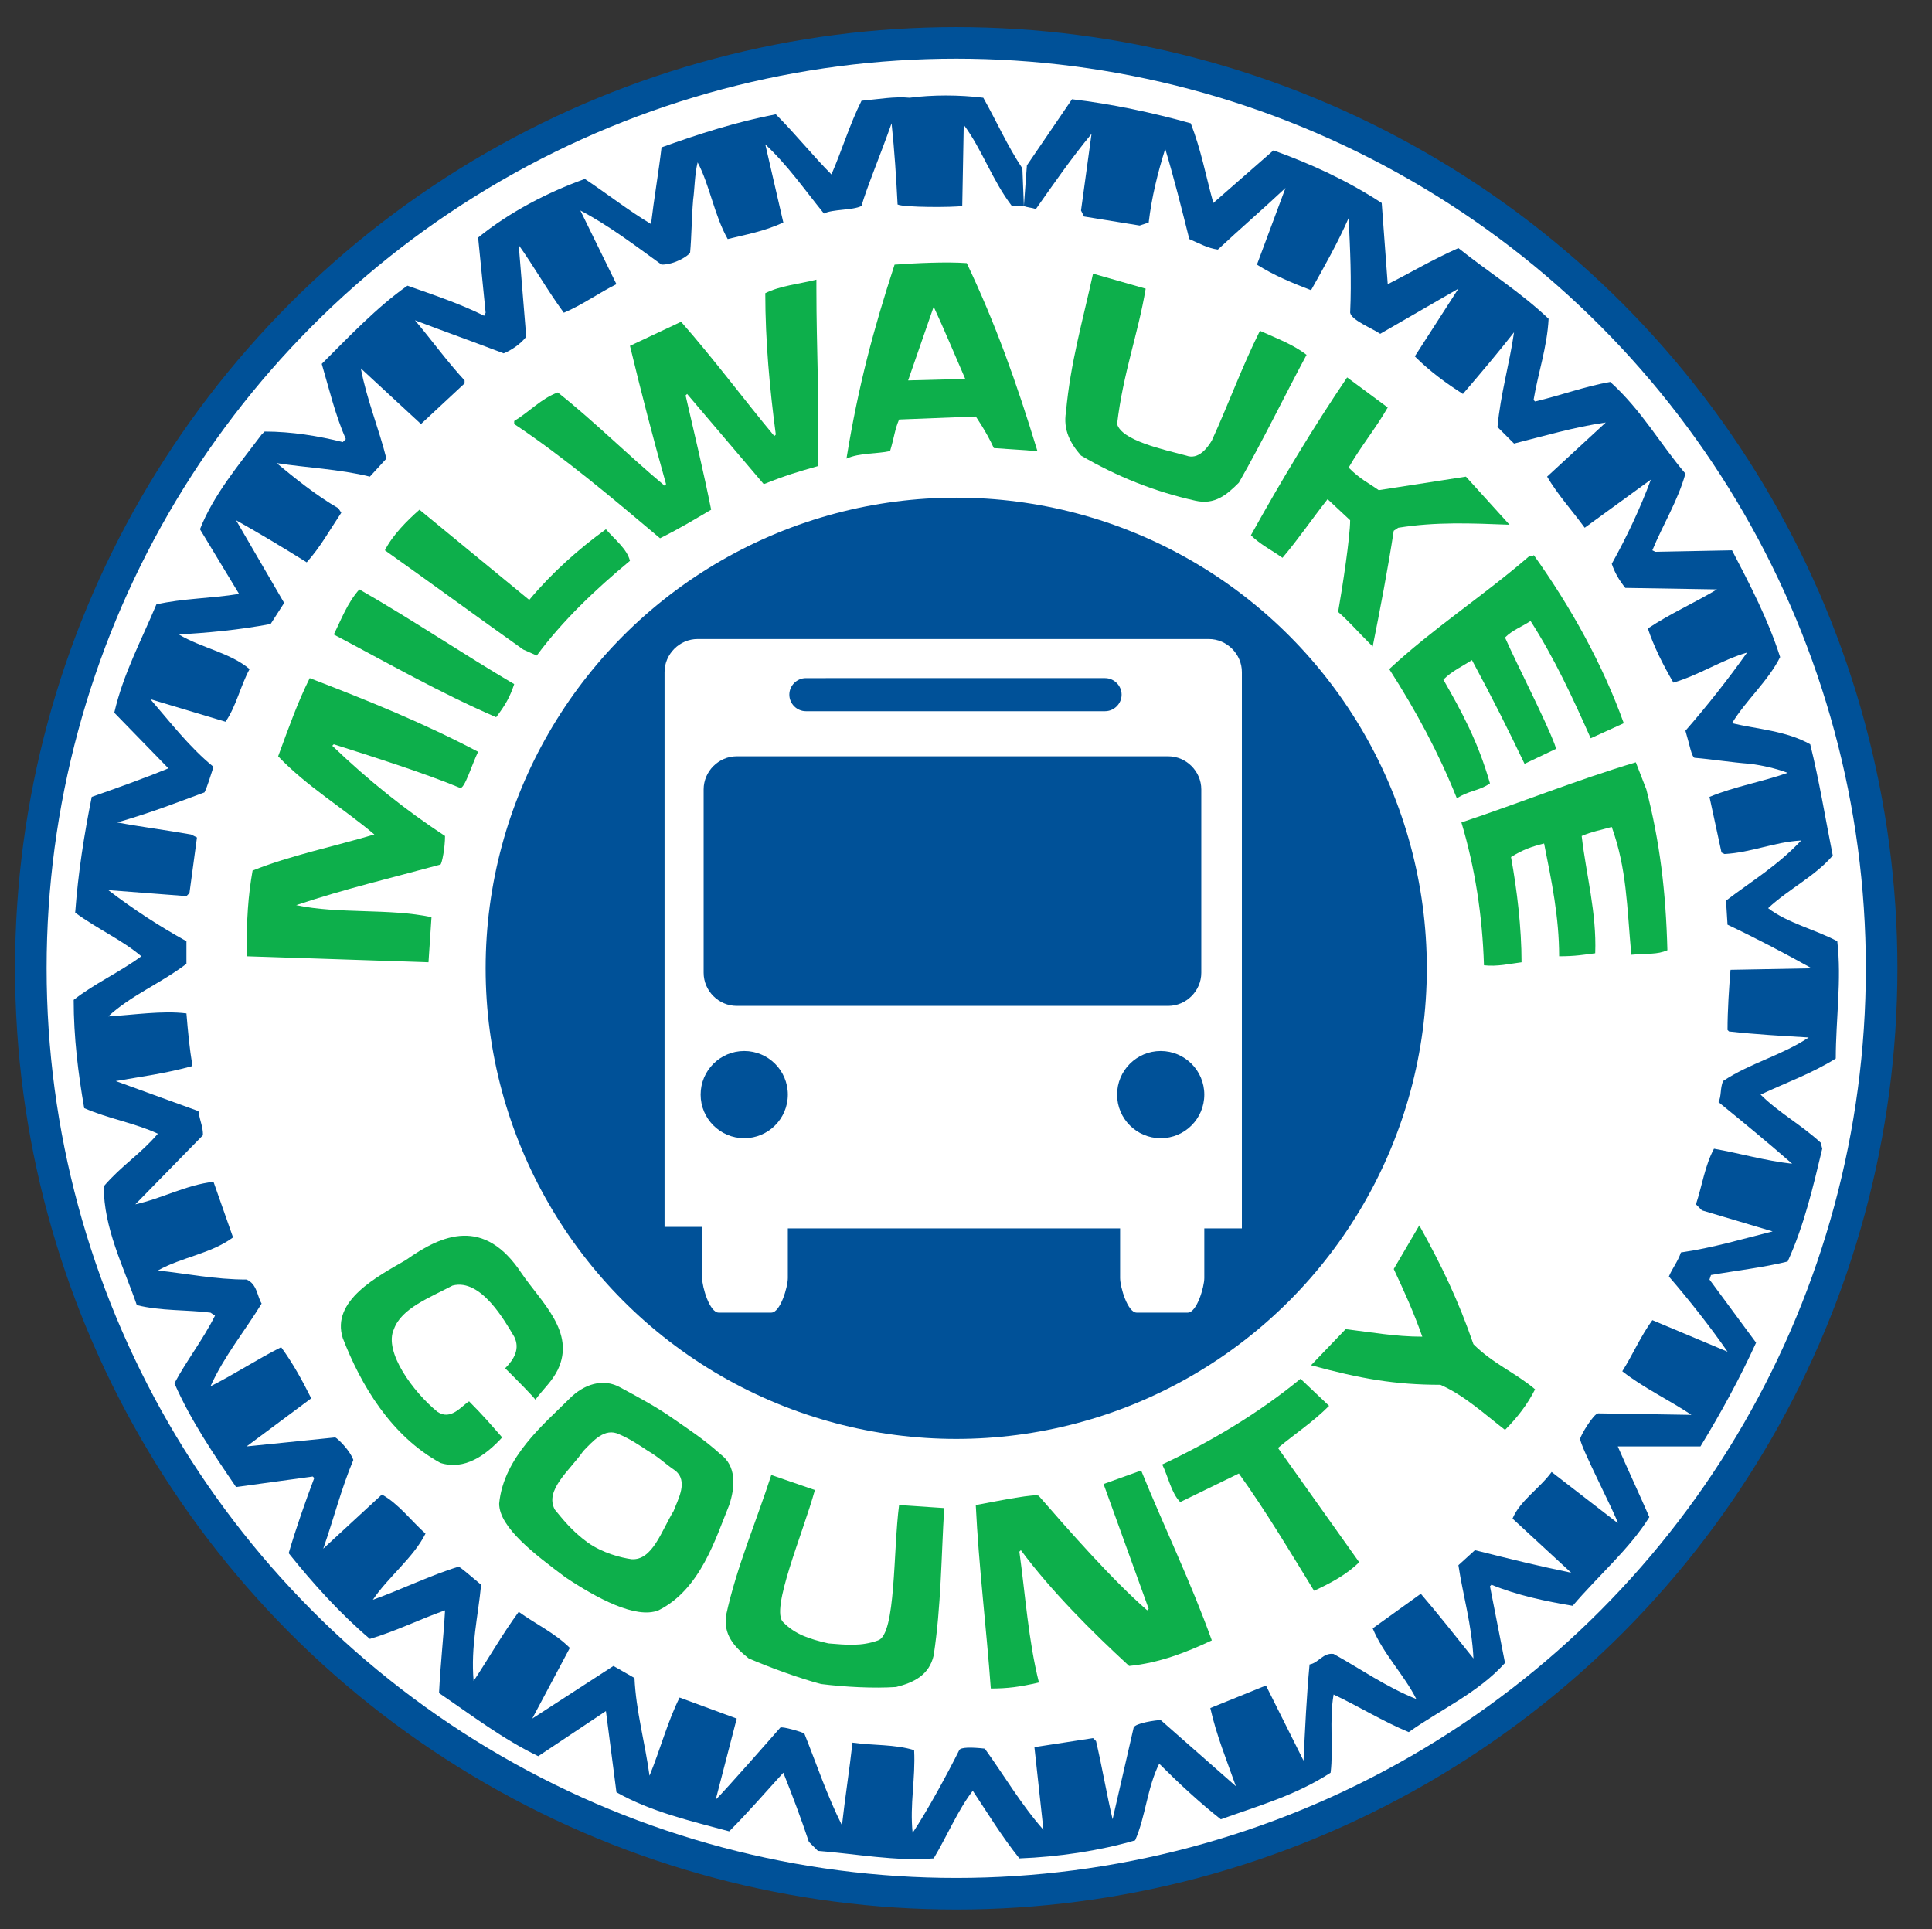 ﻿<?xml version="1.0" encoding="utf-8"?>
<!-- Generator: Adobe Illustrator 18.1.1, SVG Export Plug-In . SVG Version: 6.00 Build 0)  -->
<svg version="1.1" id="Layer_1" xmlns="http://www.w3.org/2000/svg" xmlns:xlink="http://www.w3.org/1999/xlink" x="0px" y="0px"
	 viewBox="0 0 128.5 128.3" enable-background="new 0 0 128.5 128.3" xml:space="preserve">
<rect x="0" y="0" width="128.5" height="128.3" fill="#333333" stroke="none"/>
<circle fill="#005198" cx="63.6" cy="64.4" r="62.6"/>
<circle fill="#FFFFFF" cx="63.6" cy="64.4" r="60.5"/>
<path fill="#005198" d="M68.1,13.7c-0.3,0-0.7,0-0.8,0C66,12,65.3,9.9,64.1,8.3L64,13.7c-0.6,0.1-3.9,0.1-4.3-0.1
	c-0.1-1.9-0.2-3.5-0.4-5.4c-0.7,2-1.7,4.4-2,5.5c-0.6,0.3-1.9,0.2-2.5,0.5c-1.3-1.6-2.4-3.2-3.9-4.6l1.2,5.2
	c-1.3,0.6-2.5,0.8-3.7,1.1c-0.9-1.6-1.2-3.6-2-5.1c-0.2,0.8-0.2,1.8-0.3,2.5c-0.1,1.2-0.1,2.4-0.2,3.5c-0.1,0.2-1,0.8-1.9,0.8
	c-1.8-1.3-3.5-2.6-5.4-3.6l2.4,4.9c-1.2,0.6-2.3,1.4-3.5,1.9c-1.1-1.5-2-3.1-3-4.5l0.5,6.1c-0.4,0.5-1,0.9-1.5,1.1
	c-2.1-0.8-3.8-1.4-5.9-2.2c1.1,1.3,2.1,2.7,3.3,4v0.2L28,28.2l-4-3.7c0.4,2.1,1.2,4,1.7,6l-1.1,1.2c-2-0.5-4.3-0.6-6.2-0.9
	c1.2,1,2.7,2.2,4.1,3l0.2,0.3c-0.8,1.2-1.4,2.3-2.3,3.3c-1.6-1-3.1-1.9-4.7-2.8l3.2,5.5L18,41.5c-2.1,0.4-4.3,0.6-6.2,0.7h0.1
	c1.5,0.9,3.4,1.2,4.7,2.3C16,45.6,15.7,47,15,48l-5-1.5c1.3,1.5,2.6,3.2,4.2,4.5c-0.2,0.6-0.4,1.3-0.6,1.7c-1.9,0.7-3.4,1.3-5.8,2
	c1.6,0.3,3.2,0.5,4.9,0.8l0.4,0.2l-0.5,3.7l-0.2,0.2l-5.2-0.4c1.7,1.3,3.4,2.4,5.2,3.4v1.5c-1.7,1.3-3.7,2.1-5.2,3.5
	c1.7-0.1,3.6-0.4,5.2-0.2c0.1,1.2,0.2,2.3,0.4,3.5c-1.8,0.5-3.4,0.7-5.1,1l5.5,2c0.1,0.7,0.3,1,0.3,1.6l-4.5,4.6
	c1.8-0.4,3.4-1.3,5.2-1.5l1.3,3.7c-1.5,1.1-3.4,1.3-5,2.2c1.9,0.2,3.8,0.6,5.9,0.6c0.7,0.3,0.7,1.1,1,1.6c-1.1,1.8-2.5,3.5-3.4,5.5
	c1.6-0.8,3.1-1.8,4.7-2.6c0.8,1.1,1.4,2.2,2,3.4l-4.3,3.2l5.9-0.6c0.2,0.1,1,0.9,1.2,1.5c-0.8,1.9-1.3,3.9-2,5.9l3.9-3.6
	c1.1,0.6,2,1.8,2.9,2.6c-0.8,1.6-2.5,2.9-3.5,4.4c1.7-0.6,4-1.7,5.7-2.2c0.1,0,0.9,0.7,1.5,1.2c-0.2,2.1-0.7,4.1-0.5,6.4
	c1-1.5,1.9-3.1,3-4.6c1.1,0.8,2.4,1.4,3.4,2.4l-2.5,4.7l5.4-3.5l1.4,0.8c0.1,2.2,0.7,4.3,1,6.5c0.7-1.7,1.2-3.6,2-5.2l3.8,1.4
	l-1.4,5.4c0.7-0.7,3.6-4,4.3-4.8c0.1-0.1,1.5,0.3,1.6,0.4c0.8,2,1.5,4.1,2.5,6.1c0.2-1.8,0.5-3.7,0.7-5.5c1.4,0.2,2.8,0.1,4.1,0.5
	c0.1,1.9-0.3,3.6-0.1,5.5c1-1.5,2.3-3.9,3.1-5.5c0.1-0.2,0.8-0.2,1.7-0.1c1.3,1.8,2.4,3.7,3.9,5.4l-0.6-5.5l3.9-0.6l0.2,0.2
	c0.4,1.7,0.7,3.5,1.1,5.2l1.4-6.1c0.1-0.3,1.5-0.5,1.8-0.5l5,4.4c-0.6-1.7-1.3-3.4-1.7-5.2l3.7-1.5l2.5,5c0.1-2.1,0.2-4.3,0.4-6.4
	c0.6-0.1,0.9-0.8,1.6-0.7c1.8,1,3.5,2.2,5.5,3c-0.8-1.6-2.2-3-2.9-4.7l3.2-2.3c1.2,1.4,2.3,2.8,3.5,4.3c-0.1-2.2-0.7-4.2-1-6.2
	l1.1-1c2.8,0.7,4,1,6.4,1.5l-3.9-3.6c0.5-1.2,1.8-2,2.6-3.1l4.4,3.4c-0.1-0.5-2.5-5.1-2.5-5.6c0-0.2,0.9-1.7,1.2-1.7l6.2,0.1
	c-1.5-1-3.2-1.8-4.6-2.9c0.7-1.1,1.2-2.3,2-3.4l5,2.1c-1.1-1.6-2.6-3.5-3.9-5c0.2-0.5,0.6-1,0.8-1.6c2.1-0.3,4.1-0.9,6.1-1.4
	l-4.7-1.4l-0.4-0.4c0.4-1.2,0.6-2.6,1.2-3.7c1.7,0.3,3.4,0.8,5.2,1c-1.6-1.4-3.3-2.8-4.9-4.1c0.2-0.4,0.1-0.9,0.3-1.4
	c1.8-1.2,3.9-1.7,5.7-2.9c-1.7-0.1-3.5-0.2-5.3-0.4l-0.1-0.1c0-1.3,0.1-2.8,0.2-4l5.4-0.1c-1.8-1-3.7-2-5.6-2.9l-0.1-1.6
	c1.7-1.3,3.4-2.3,5-4c-1.8,0.1-3.3,0.8-5.1,0.9l-0.2-0.1l-0.8-3.7c1.7-0.7,3.5-1,5.2-1.6c-0.8-0.3-1.7-0.5-2.5-0.6
	c-1.3-0.1-2.5-0.3-3.7-0.4c-0.2-0.1-0.3-0.8-0.6-1.8c1.4-1.6,2.9-3.5,4.1-5.2c-1.7,0.5-3.2,1.5-4.9,2c-0.7-1.2-1.3-2.4-1.7-3.6
	c1.5-1,3.1-1.7,4.6-2.6l-6.1-0.1c-0.4-0.5-0.7-1-0.9-1.6c1-1.8,1.9-3.7,2.6-5.6l-4.4,3.2c-0.8-1.1-1.8-2.2-2.5-3.4l3.9-3.6
	c-2.1,0.3-4.1,0.9-6.1,1.4l-1.1-1.1c0.2-2.2,0.8-4.2,1.1-6.3c-1.1,1.4-2.2,2.7-3.4,4.1c-1.1-0.7-2.2-1.5-3.2-2.5l2.9-4.5l-5.2,3
	c-0.6-0.4-1.9-0.9-2-1.4c0.1-2.2,0-4.2-0.1-6.3c-0.7,1.6-1.6,3.2-2.5,4.8c-1.3-0.5-2.5-1-3.6-1.7l1.9-5.1c-1.6,1.5-3,2.7-4.5,4.1
	c-0.7-0.1-1.2-0.4-1.9-0.7c-0.5-2-1-4-1.6-6c-0.5,1.6-0.9,3.2-1.1,4.9L75.8,15l-3.7-0.6L71.9,14l0.7-5.1c-1.4,1.7-2.5,3.3-3.7,5
	C68.6,13.8,68.3,13.8,68.1,13.7l0.2-2.7l3-4.4c2.6,0.3,5.4,0.9,7.9,1.6c0.7,1.8,1,3.5,1.5,5.3l4-3.5c2.5,0.9,4.9,2,7.2,3.5l0.4,5.4
	c1.6-0.8,2.9-1.6,4.7-2.4c2,1.6,4.1,2.9,6,4.7c-0.1,1.9-0.7,3.6-1,5.4l0.1,0.1c1.7-0.4,3.3-1,5-1.3c2.1,1.9,3.3,4.1,5,6.1
	c-0.5,1.8-1.5,3.4-2.2,5.1l0.2,0.1l5.1-0.1c1.2,2.3,2.4,4.6,3.2,7.1c-0.8,1.6-2.3,2.9-3.2,4.4c1.7,0.4,3.6,0.5,5.2,1.4
	c0.6,2.4,1,4.9,1.5,7.4c-1.2,1.4-2.9,2.2-4.3,3.5c1.3,1,3.1,1.4,4.6,2.2c0.3,2.6-0.1,5.2-0.1,7.8c-1.6,1-3.3,1.6-5,2.4
	c1.2,1.2,2.7,2,4,3.2l0.1,0.4c-0.6,2.5-1.2,5.1-2.3,7.5c-1.6,0.4-3.4,0.6-5.1,0.9l-0.1,0.3l3.1,4.2c-1.1,2.4-2.3,4.6-3.7,6.9
	c-1.8,0-3.8,0-5.5,0c0.7,1.6,1.4,3.1,2.1,4.7c-1.3,2.1-3.4,3.9-5.1,5.9c-1.8-0.3-3.7-0.7-5.4-1.4l-0.1,0.1l1,5.1
	c-1.8,2-4.3,3.1-6.4,4.6c-1.7-0.7-3.3-1.7-5-2.5c-0.3,1.7,0,3.6-0.2,5.2c-2.3,1.5-4.8,2.2-7.3,3.1c-1.4-1.1-2.8-2.4-4.1-3.7
	c-0.8,1.6-0.9,3.5-1.6,5.1c-2.4,0.7-5.1,1.1-7.7,1.2c-1.2-1.5-2.1-3-3.1-4.5c-1,1.3-1.7,3-2.6,4.5c-2.6,0.2-5.1-0.3-7.7-0.5
	l-0.6-0.6c-0.5-1.5-1.1-3.1-1.7-4.6c-1.1,1.2-2.3,2.6-3.6,3.9c-2.6-0.7-5.2-1.3-7.5-2.6l-0.7-5.4l-4.5,3c-2.3-1.1-4.4-2.7-6.6-4.2
	c0.1-2,0.3-3.7,0.4-5.5c-1.7,0.6-3.3,1.4-5,1.9c-2-1.7-3.8-3.7-5.4-5.7c0.5-1.7,1.1-3.4,1.7-5l-0.1-0.1l-5.1,0.7
	c-1.5-2.2-3-4.4-4.1-6.9c0.8-1.5,1.9-2.9,2.7-4.5L14,87.3c-1.6-0.2-3.3-0.1-4.9-0.5c-0.9-2.6-2.2-5.1-2.2-7.9
	c1.2-1.4,2.4-2.1,3.6-3.5c-1.5-0.7-3.3-1-4.9-1.7c-0.4-2.3-0.7-4.7-0.7-7.2c1.4-1.1,3-1.8,4.5-2.9c-1.3-1.1-2.9-1.8-4.4-2.9
	c0.2-2.7,0.6-5.2,1.1-7.7c1.7-0.6,3.4-1.2,5.1-1.9l-3.6-3.7c0.6-2.6,1.8-4.8,2.8-7.2c1.7-0.4,3.7-0.4,5.5-0.7l-2.6-4.3
	c0.9-2.3,2.6-4.3,4.1-6.3l0.2-0.2c1.8,0,3.6,0.3,5.2,0.7l0.2-0.2c-0.7-1.6-1.1-3.3-1.6-5c1.8-1.8,3.7-3.8,5.7-5.2
	c1.7,0.6,3.5,1.2,5.1,2l0.1-0.2l-0.5-5c2.1-1.7,4.6-3,7.1-3.9c1.5,1,2.9,2.1,4.4,3c0.2-1.7,0.5-3.4,0.7-5.1c2.5-0.9,5-1.7,7.6-2.2
	c1.3,1.3,2.5,2.8,3.7,4c0.7-1.6,1.2-3.3,2-4.9c1.1-0.1,2.2-0.3,3.2-0.2c1.5-0.2,3.3-0.2,4.9,0c0.9,1.6,1.6,3.2,2.6,4.7L68.1,13.7z"
	/>
<path fill="#0DAF4B" d="M76.2,19.2c-0.5,3-1.5,5.6-1.9,9c0.3,1.1,3.1,1.7,4.6,2.1c0.8,0.3,1.4-0.5,1.7-1c1.1-2.4,2-4.9,3.2-7.3
	c1.1,0.5,2.2,0.9,3.1,1.6c-1.5,2.8-2.9,5.7-4.5,8.5c-0.8,0.8-1.6,1.5-2.9,1.2c-2.7-0.6-5.2-1.6-7.6-3c-0.7-0.8-1.2-1.7-1-2.9
	c0.3-3.3,1.1-6,1.8-9.2L76.2,19.2z"/>
<path fill="#0DAF4B" d="M54.3,19.2c0,4.1,0.2,7.1,0.1,11.8c-1.4,0.4-2.1,0.6-3.6,1.2l-5.1-6l-0.1,0.1c0.6,2.6,1.2,5.1,1.7,7.6
	c-1.2,0.7-2,1.2-3.4,1.9c-3.2-2.7-6.4-5.4-9.7-7.6v-0.2c1-0.6,1.8-1.5,2.9-1.9c2.4,1.9,4.7,4.2,7.1,6.2l0.1-0.1
	c-0.9-3.2-1.6-5.9-2.4-9.2l3.4-1.6c2.2,2.5,4.2,5.2,6.2,7.6l0.1-0.1c-0.4-3-0.7-6.2-0.7-9.4c1-0.5,2.2-0.6,3.4-0.9L54.3,19.2z"/>
<path fill="#0DAF4B" d="M66.1,29.8c-0.5-1.1-1.2-2.1-1.2-2.1l-5.1,0.2c-0.3,0.7-0.3,1.1-0.6,2.1c-0.9,0.2-2,0.1-2.9,0.5
	c0.8-4.9,1.8-8.6,3.2-12.9c1.4-0.1,3.4-0.2,4.8-0.1c1.9,4,3.3,7.9,4.7,12.5L66.1,29.8z M64.2,25.2c-0.7-1.6-1.4-3.3-2.1-4.8
	l-1.7,4.9L64.2,25.2z"/>
<path fill="#0DAF4B" d="M89,40.7c0.3-1.7,0.8-5,0.8-6.1l-1.5-1.4c-1.1,1.4-1.9,2.6-3,3.9c-0.7-0.5-1.5-0.9-2.1-1.5
	c2-3.6,4.1-7.1,6.4-10.5l2.7,2c-0.8,1.4-1.8,2.6-2.6,4c0.8,0.8,1.3,1,2,1.5l5.8-0.9l2.9,3.2c-2.6-0.1-4.9-0.2-7.4,0.2l-0.3,0.2
	c-0.4,2.6-0.9,5.2-1.4,7.7C90.1,41.8,89.7,41.3,89,40.7z"/>
<path fill="#0DAF4B" d="M35.2,39.9c1.5-1.8,3.3-3.4,5.1-4.7c0.6,0.7,1.4,1.3,1.6,2.1c-2.3,1.9-4.5,4-6.2,6.3l-0.9-0.4
	c-3.1-2.2-6.1-4.4-9.2-6.6c0.5-1,1.5-2,2.3-2.7L35.2,39.9z"/>
<path fill="#0DAF4B" d="M102,36.9c2.5,3.5,4.6,7.3,6,11.2l-2.2,1c-1.2-2.7-2.4-5.3-4-7.8c-0.6,0.4-1.2,0.6-1.7,1.1
	c0.8,1.8,2.7,5.5,3.3,7.1l0.1,0.3l-2.1,1c-1.1-2.3-2.1-4.3-3.5-6.9c-0.6,0.4-1.3,0.7-1.9,1.3c1.2,2.1,2.3,4.1,3.1,6.9
	c-0.7,0.5-1.5,0.5-2.2,1c-1.2-3-2.7-5.8-4.5-8.6c2.9-2.7,6.3-4.9,9.3-7.5H102z"/>
<path fill="#0DAF4B" d="M34.2,45.5c-0.3,0.9-0.6,1.4-1.2,2.2c-3.7-1.6-7.2-3.6-10.8-5.5c0.5-1,0.9-2.1,1.7-3
	C27.4,41.2,30.8,43.5,34.2,45.5z"/>
<path fill="#0DAF4B" d="M16.4,63.6c0-2.5,0.1-4,0.4-5.7c2.5-1,5.4-1.6,8.1-2.4c-2-1.7-4.5-3.2-6.4-5.2c0.7-1.9,1.3-3.6,2.1-5.2
	c3.9,1.5,7.6,3,11.2,4.9c-0.4,0.8-0.9,2.5-1.2,2.4c-2.4-1-5.9-2.1-8.4-2.9l-0.1,0.1c2.4,2.3,4.9,4.3,7.5,6c0,0.8-0.2,1.8-0.3,1.9
	c-3.3,0.9-6.3,1.6-9.6,2.7c2.8,0.6,6.2,0.2,9,0.8l0,0l-0.2,3L16.4,63.6z"/>
<path fill="#0DAF4B" d="M109.5,52.5c0.9,3.5,1.3,6.8,1.4,10.7c-0.7,0.3-1.3,0.2-2.4,0.3c-0.3-3.3-0.3-5.7-1.3-8.5
	c-0.7,0.2-1.3,0.3-2,0.6c0.3,2.6,1,5.1,0.9,7.8c-0.8,0.1-1.3,0.2-2.4,0.2c0-2.6-0.5-5-1-7.5c-0.8,0.2-1.4,0.4-2.2,0.9
	c0.4,2.2,0.7,4.7,0.7,7c-0.8,0.1-1.6,0.3-2.5,0.2c-0.1-3.3-0.6-6.5-1.5-9.5c3.9-1.3,7.6-2.8,11.6-4L109.5,52.5z"/>
<circle fill="#005198" cx="63.6" cy="64.4" r="31.3"/>
<path fill="#FFFFFF" d="M44.2,81.6h2.5V85c0,0.6,0.5,2.3,1.1,2.3h3.5c0.6,0,1.1-1.7,1.1-2.3v-3.3h22.1V85c0,0.6,0.5,2.3,1.1,2.3H79
	c0.6,0,1.1-1.7,1.1-2.3v-3.3h2.5v-37c0-1.2-1-2.2-2.2-2.2H46.4c-1.2,0-2.2,1-2.2,2.2V81.6z"/>
<circle fill="#005198" cx="77.2" cy="72.8" r="2.9"/>
<path fill="#005198" d="M77.7,66.9c1.2,0,2.2-1,2.2-2.2V52.5c0-1.2-1-2.2-2.2-2.2H49c-1.2,0-2.2,1-2.2,2.2v12.2c0,1.2,1,2.2,2.2,2.2
	H77.7z"/>
<path fill="#005198" d="M73.5,47.3c0.6,0,1.1-0.5,1.1-1.1v0c0-0.6-0.5-1.1-1.1-1.1H53.6c-0.6,0-1.1,0.5-1.1,1.1v0
	c0,0.6,0.5,1.1,1.1,1.1H73.5z"/>
<circle fill="#005198" cx="49.5" cy="72.8" r="2.9"/>
<path fill="#0DAF4B" d="M98,89.4c1.3,1.3,2.8,1.9,4.1,3c-0.5,1-1.2,1.9-2,2.7c-1.3-1-2.7-2.3-4.3-3c-3,0-5.3-0.4-8.6-1.3l2.3-2.4
	c1.7,0.2,3.3,0.5,5.1,0.5c-0.6-1.7-1.2-3-1.9-4.5l1.7-2.9C95.9,84.2,97,86.5,98,89.4z"/>
<path fill="#0DAF4B" d="M34.7,84.7c1.3,1.9,3.6,3.9,2.4,6.4c-0.4,0.8-0.9,1.2-1.5,2c0.1,0-1.3-1.4-2-2.1c0.6-0.6,1-1.3,0.6-2.1
	c-0.6-1-2.2-3.9-4.1-3.4c-1.5,0.8-3.4,1.5-3.9,2.9c-0.7,1.5,1.3,4.2,2.9,5.5c0.9,0.6,1.6-0.4,2.1-0.7c0.9,0.9,1.5,1.6,2.2,2.4
	c-1.1,1.2-2.5,2.2-4.1,1.7c-3.3-1.8-5.3-5.2-6.5-8.3c-0.8-2.5,2.3-4.1,4.2-5.2C29.4,82.1,32.2,80.9,34.7,84.7z"/>
<path fill="#0DAF4B" d="M88.4,93.5c-1.1,1.1-2.2,1.8-3.4,2.8l5.4,7.6c-0.8,0.8-1.9,1.4-3,1.9c-1.6-2.6-3.2-5.3-5-7.8l-3.9,1.9
	c-0.6-0.6-0.8-1.7-1.2-2.5c3.2-1.5,6.4-3.4,9.2-5.7l0,0L88.4,93.5z"/>
<path fill="#0DAF4B" d="M80.6,109.1c-1.7,0.8-3.5,1.5-5.5,1.7c-2.5-2.3-5.2-5-7.2-7.7l-0.1,0.1c0.4,2.9,0.6,5.9,1.3,8.7
	c-1.3,0.3-2.1,0.4-3.2,0.4c-0.3-4.1-0.8-8.1-1-12.2c1.6-0.3,4.1-0.8,4.2-0.6c2,2.3,4.9,5.6,7.2,7.6l0.1-0.1l-3-8.3l2.5-0.9
	C77.4,101.5,79.2,105.2,80.6,109.1z"/>
<path fill="#0DAF4B" d="M54.6,112c1.6,0.2,3.5,0.3,5,0.2c1.2-0.3,2.2-0.8,2.5-2.1c0.5-3.3,0.5-6.5,0.7-9.8l-3-0.2
	c-0.4,3-0.2,8.6-1.4,9c-1.1,0.4-2.1,0.3-3.3,0.2c-1.3-0.3-2.2-0.6-3-1.4c-0.9-0.8,1.3-5.9,2.1-8.8l-2.9-1c-1,3.1-2.3,6.1-3,9.3
	c-0.2,1.3,0.5,2.1,1.5,2.9C51.2,110.9,53.1,111.6,54.6,112z"/>
<path fill="#0DAF4B" d="M33.2,100c0.3-3.1,3-5.3,4.7-7c0.9-0.9,2.2-1.4,3.4-0.7c1.3,0.7,2.4,1.3,3.4,2c1,0.7,2.1,1.4,3.2,2.4
	c1.1,0.8,1,2.2,0.6,3.4c-0.9,2.2-1.9,5.6-4.7,7c-1.5,0.6-4.1-0.8-6.2-2.2C35.6,103.4,33.2,101.6,33.2,100z M39.1,102.6
	c1,0.7,2.2,1,2.9,1.1c1.4,0.1,2-1.9,2.8-3.2c0.3-0.8,1-2,0.1-2.7c-0.6-0.4-1.1-0.9-1.8-1.3c-0.6-0.4-1.2-0.8-1.9-1.1
	c-1-0.5-1.8,0.5-2.4,1.1c-0.9,1.3-2.6,2.6-1.9,3.9C37.4,101,38,101.8,39.1,102.6z"/>
</svg>
